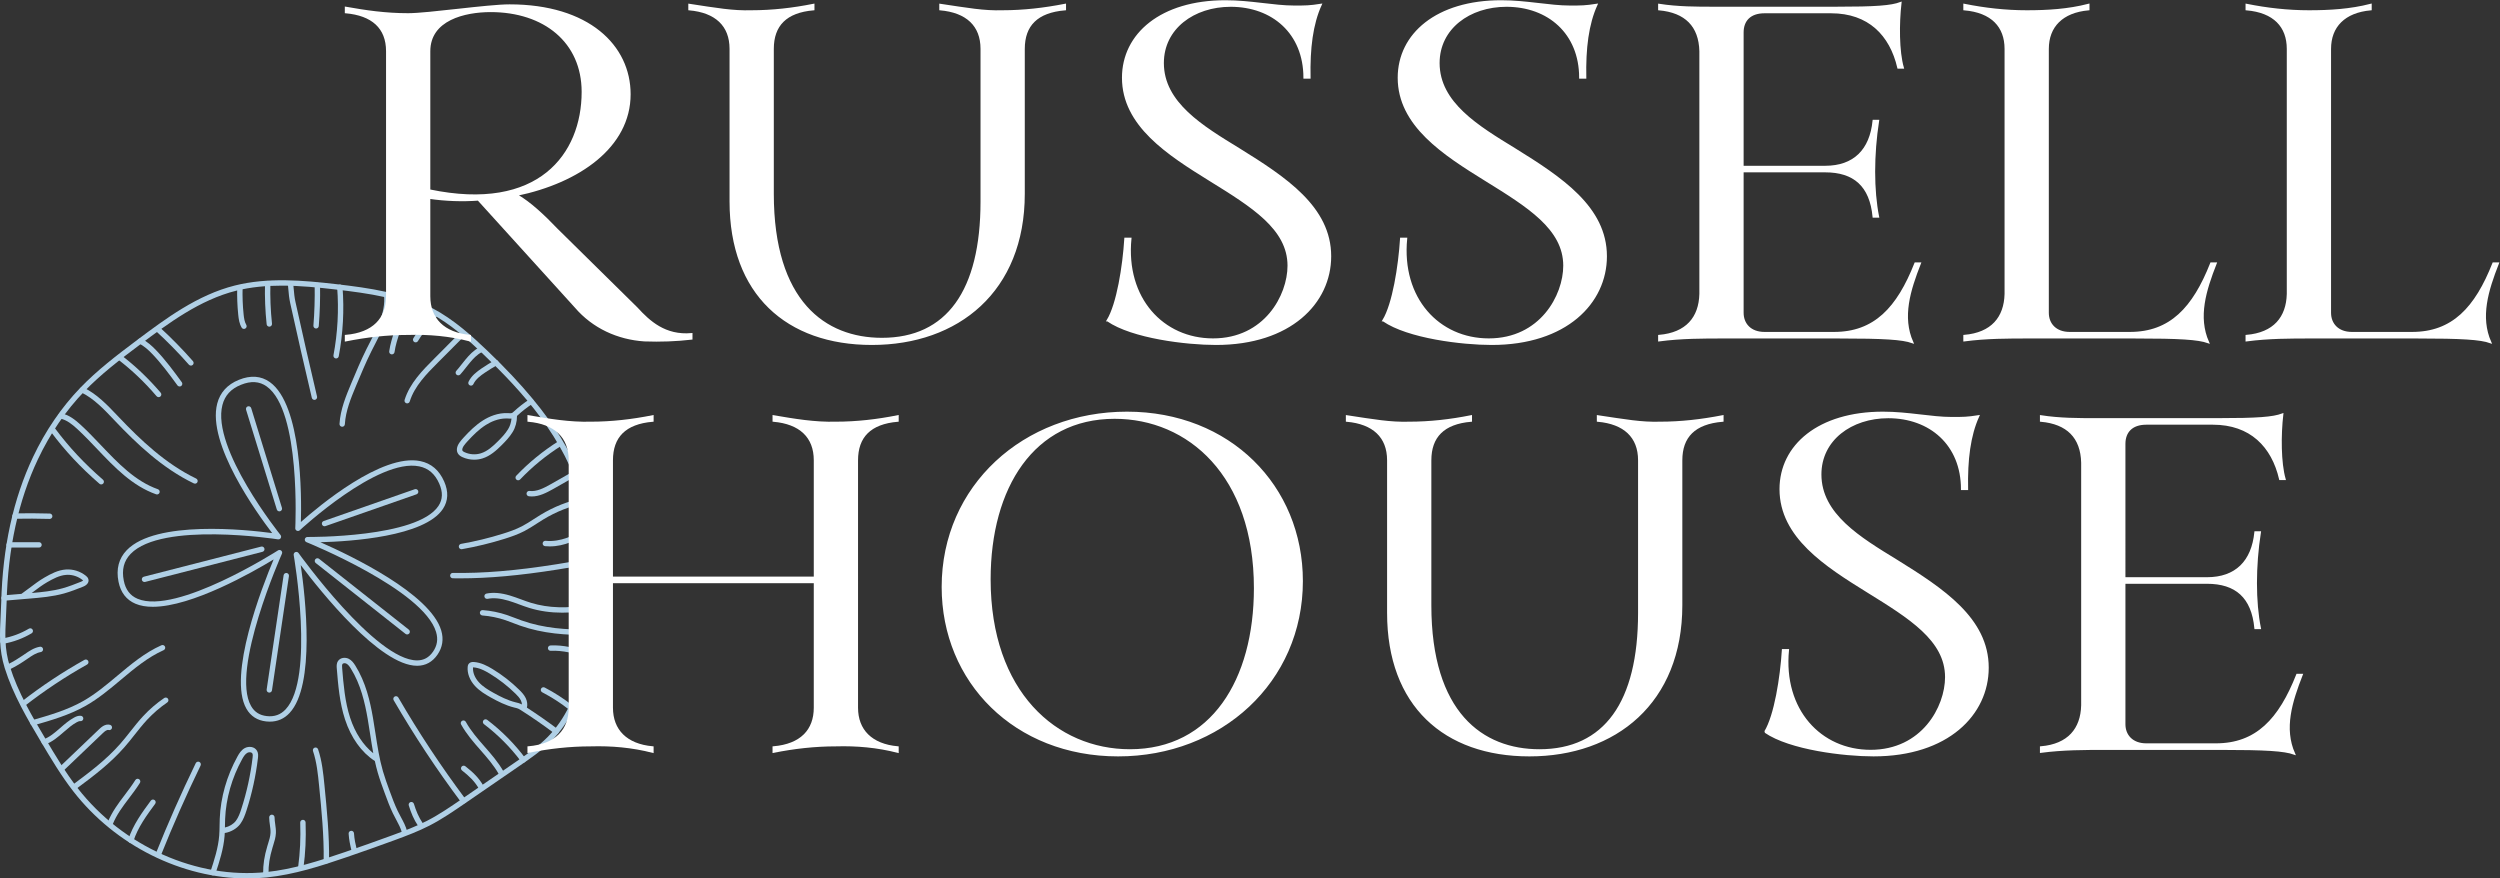 <?xml version="1.0" encoding="UTF-8" standalone="no"?>
<svg
   xmlns:dc="http://purl.org/dc/elements/1.1/"
   xmlns:cc="http://creativecommons.org/ns#"
   xmlns:rdf="http://www.w3.org/1999/02/22-rdf-syntax-ns#"
   xmlns:svg="http://www.w3.org/2000/svg"
   xmlns="http://www.w3.org/2000/svg"
   viewBox="0 0 450.947 158.453"
   height="158.453"
   width="450.947"
   xml:space="preserve"
   id="svg2"
   version="1.1"><rect x="0" y="0" width="450.947" height="158.453" fill="#333333" stroke="none"/><defs
     id="defs6" /><g
     transform="matrix(1.333,0,0,-1.333,0,158.453)"
     id="g10"><g
       transform="scale(0.1)"
       id="g12"><path
         id="path14"
         style="fill:#b0d0e6;fill-opacity:1;fill-rule:nonzero;stroke:none"
         d="m 378.18,444.5 c 0.847,0 1.695,-0.297 2.371,-0.879 1.222,-1.051 1.609,-2.777 0.953,-4.25 -0.703,-1.566 -69.715,-157.223 -41.738,-206.101 4.617,-8.063 11.566,-12.504 21.254,-13.582 10.296,-1.145 18.636,1.839 25.476,9.136 39.68,42.281 11.223,207.11 10.93,208.774 -0.297,1.672 0.609,3.328 2.176,3.984 1.57,0.66 3.386,0.145 4.371,-1.242 1.039,-1.453 104.347,-145.289 160.375,-145.289 0.078,0 0.148,0 0.222,0 8.922,0.062 15.907,3.914 21.36,11.777 5.703,8.227 7.062,16.949 4.148,26.66 -17.203,57.399 -173.808,120.922 -175.39,121.555 -1.625,0.652 -2.555,2.375 -2.211,4.094 0.339,1.715 1.964,3.008 3.613,2.926 1.484,-0.04 148.574,-1.29 177.219,42.023 5.785,8.746 6.132,18.605 1.062,30.144 -5.789,13.172 -14.648,20.817 -27.074,23.368 -56.043,11.539 -160.578,-85.469 -161.629,-86.446 -1.082,-1.019 -2.672,-1.273 -4.023,-0.644 -1.344,0.629 -2.176,2.008 -2.098,3.488 0.082,1.586 7.652,158.762 -38.684,191.766 -9.832,7.004 -21.242,7.722 -34.883,2.199 -13.488,-5.457 -21.664,-14.375 -25.003,-27.258 -15.243,-58.797 77.664,-174.82 78.605,-175.984 0.945,-1.176 1.07,-2.809 0.316,-4.114 -0.753,-1.304 -2.238,-2.011 -3.722,-1.769 -1.567,0.25 -157.102,24.375 -199.465,-19.715 -9.164,-9.535 -12.18,-21.375 -9.219,-36.183 2.446,-12.211 8.539,-20.227 18.641,-24.508 52.512,-22.278 188.711,64.613 190.078,65.492 0.602,0.387 1.285,0.578 1.969,0.578 z M 365.148,212.168 c -1.609,0 -3.253,0.098 -4.933,0.281 -11.992,1.332 -21,7.121 -26.77,17.203 -25.636,44.797 21.325,165.098 36.805,202 -28.414,-17.23 -110.527,-64.062 -163.539,-64.066 -8.719,0 -16.645,1.262 -23.422,4.137 -12.309,5.218 -20.027,15.242 -22.934,29.789 -3.417,17.082 0.321,31.429 11.106,42.656 39.312,40.91 162.109,27.809 196.84,23.156 -20.539,26.852 -88.418,121.004 -74.375,175.203 3.902,15.059 13.765,25.887 29.32,32.184 15.914,6.434 29.992,5.422 41.844,-3.02 43.484,-30.976 43.051,-154.945 42.058,-189.375 24.243,21.504 109.676,93.079 161.61,82.414 14.703,-3.019 25.562,-12.292 32.277,-27.57 6.063,-13.789 5.508,-26.269 -1.652,-37.094 -24.856,-37.57 -124.801,-44.046 -165.852,-45.101 41.473,-18.219 148.574,-69.508 163.524,-119.383 3.539,-11.809 1.808,-22.879 -5.141,-32.902 -6.805,-9.817 -15.988,-14.832 -27.293,-14.91 -0.086,0 -0.172,0 -0.258,0 -50.281,-0.004 -130.617,100.707 -157.422,136.281 6.219,-42.473 20.106,-162.656 -15.132,-200.211 -7.278,-7.758 -16.231,-11.672 -26.661,-11.672" /><path
         id="path16"
         style="fill:#b0d0e6;fill-opacity:1;fill-rule:nonzero;stroke:none"
         d="m 111.523,661.66 h 0.024 z m 270.059,140.52 c -20.996,0 -41.859,-1.828 -61.996,-6.879 C 270.277,782.93 227.773,751.102 190.27,723.02 161.715,701.641 136.281,682.078 114.145,659.137 v -0.004 C 88.992,633.066 67.84,602.113 51.277,567.129 25.02,511.688 10.773,446.535 8.934,373.492 8.762,366.746 8.43,360.289 8.105,354.043 6.91,330.848 5.875,310.813 13.352,286.828 24.301,251.691 43.969,218.555 61.32,189.316 74.738,166.711 88.617,143.332 104.961,122.309 166.285,43.449 266.492,-1.199 360.266,8.621 396.781,12.43 431.664,23.66 467.16,35.82 c 21.274,7.289 42.774,14.918 63.903,22.668 16.214,5.941 31.996,11.902 46.761,19.492 16.66,8.559 32.406,19.398 47.637,29.872 l 74.074,50.949 c 14.156,9.738 28.797,19.808 41.024,32.078 49.453,49.644 54.781,127.258 55.894,196.109 0.707,43.879 0.481,86.617 -9.953,127.102 -20.789,80.672 -81.359,146.351 -131.809,194.562 -20.488,19.578 -44.718,41.711 -73.062,56.614 -38.188,20.07 -82.106,26.453 -127.516,31.711 -23.738,2.75 -48.226,5.203 -72.531,5.203 z M 334.438,0 C 246.301,-0.012 156.285,44.441 99.211,117.84 c -16.625,21.379 -30.621,44.961 -44.152,67.762 -17.555,29.582 -37.453,63.109 -48.66,99.062 -7.863,25.223 -6.746,46.856 -5.563,69.754 0.32,6.199 0.648,12.605 0.816,19.262 1.867,74.062 16.352,140.199 43.043,196.566 16.902,35.695 38.508,67.309 64.207,93.942 v 0 c 22.512,23.335 48.192,43.089 77.004,64.664 38.051,28.488 81.18,60.781 131.91,73.511 44.625,11.2 92.215,7.055 137.137,1.848 46.117,-5.34 90.77,-11.844 130.063,-32.5 29.179,-15.34 53.863,-37.875 74.707,-57.797 97.371,-93.051 122.668,-154.695 133.828,-198.012 10.66,-41.363 10.898,-84.636 10.183,-129.031 -1.136,-70.273 -6.648,-149.566 -58.019,-201.133 -12.699,-12.75 -27.621,-23.008 -42.055,-32.937 L 629.59,101.852 C 614.172,91.25 598.227,80.281 581.152,71.5 566.016,63.73 550.008,57.68 533.57,51.648 512.391,43.891 490.844,36.238 469.523,28.941 433.613,16.629 398.297,5.262 361.023,1.371 352.211,0.449 343.324,0 334.438,0" /><path
         id="path18"
         style="fill:#b0d0e6;fill-opacity:1;fill-rule:nonzero;stroke:none"
         d="m 263.855,534.219 c -0.527,0 -1.062,0.113 -1.57,0.355 -42.5,20.391 -77.476,53.887 -106.086,83.961 l -2.457,2.59 c -13.207,13.922 -26.859,28.316 -43.883,36.609 -1.808,0.883 -2.558,3.063 -1.679,4.871 0.883,1.809 3.058,2.559 4.867,1.676 18.207,-8.871 32.324,-23.754 45.976,-38.144 l 2.454,-2.578 c 28.152,-29.602 62.519,-62.539 103.957,-82.418 1.812,-0.871 2.578,-3.043 1.711,-4.856 -0.629,-1.308 -1.93,-2.066 -3.29,-2.066" /><path
         id="path20"
         style="fill:#b0d0e6;fill-opacity:1;fill-rule:nonzero;stroke:none"
         d="m 212.453,519.605 c -0.398,0 -0.808,0.067 -1.207,0.204 -32.316,11.394 -56.398,36.707 -79.687,61.187 -8.692,9.133 -17.676,18.578 -26.911,27.094 -6.843,6.312 -14.371,12.394 -23.015,14.16 -1.973,0.402 -3.242,2.324 -2.84,4.293 0.398,1.973 2.316,3.238 4.293,2.84 10.395,-2.117 18.879,-8.914 26.5,-15.942 9.41,-8.675 18.48,-18.207 27.25,-27.429 22.695,-23.856 46.164,-48.524 76.828,-59.332 1.899,-0.668 2.895,-2.75 2.227,-4.645 -0.528,-1.496 -1.934,-2.43 -3.438,-2.43" /><path
         id="path22"
         style="fill:#b0d0e6;fill-opacity:1;fill-rule:nonzero;stroke:none"
         d="m 136.988,533.156 c -0.843,0 -1.695,0.297 -2.383,0.895 -25.718,22.304 -46.636,44.679 -65.828,70.41 -1.203,1.609 -0.871,3.891 0.742,5.094 1.613,1.203 3.891,0.871 5.094,-0.742 18.875,-25.297 39.45,-47.309 64.762,-69.266 1.52,-1.317 1.684,-3.617 0.367,-5.133 -0.722,-0.832 -1.734,-1.258 -2.754,-1.258" /><path
         id="path24"
         style="fill:#b0d0e6;fill-opacity:1;fill-rule:nonzero;stroke:none"
         d="m 67.258,486.5 c -0.035,0 -0.07,0 -0.105,0.004 -15.527,0.445 -31.262,0.523 -46.762,0.223 -0.027,0 -0.051,0 -0.074,0 -1.977,0 -3.602,1.582 -3.637,3.57 -0.039,2.012 1.559,3.672 3.566,3.711 15.617,0.305 31.469,0.226 47.117,-0.227 2.008,-0.058 3.59,-1.734 3.535,-3.742 -0.059,-1.976 -1.676,-3.539 -3.641,-3.539" /><path
         id="path26"
         style="fill:#b0d0e6;fill-opacity:1;fill-rule:nonzero;stroke:none"
         d="M 52.809,447.758 H 12.355 c -2.012,0 -3.641,1.629 -3.641,3.64 0,2.008 1.629,3.641 3.641,3.641 h 40.453 c 2.012,0 3.641,-1.633 3.641,-3.641 0,-2.011 -1.629,-3.64 -3.641,-3.64" /><path
         id="path28"
         style="fill:#b0d0e6;fill-opacity:1;fill-rule:nonzero;stroke:none"
         d="m 214.68,651.266 c -1.024,0 -2.043,0.433 -2.762,1.273 -16.465,19.184 -33.004,34.941 -52.051,49.59 -1.594,1.226 -1.89,3.512 -0.664,5.101 1.227,1.602 3.512,1.891 5.106,0.672 19.453,-14.964 36.336,-31.05 53.132,-50.625 1.313,-1.523 1.137,-3.824 -0.39,-5.132 -0.688,-0.586 -1.531,-0.879 -2.371,-0.879" /><path
         id="path30"
         style="fill:#b0d0e6;fill-opacity:1;fill-rule:nonzero;stroke:none"
         d="m 243.078,665.695 c -1.121,0 -2.226,0.516 -2.937,1.489 -10.688,14.605 -21.739,29.707 -34.414,42.839 -4.793,4.961 -10.614,10.469 -17.457,13.692 -1.817,0.855 -2.598,3.027 -1.743,4.844 0.856,1.82 3.024,2.597 4.844,1.746 7.91,-3.727 14.344,-9.785 19.594,-15.223 13.023,-13.492 24.223,-28.797 35.051,-43.598 1.187,-1.625 0.836,-3.902 -0.789,-5.089 -0.649,-0.473 -1.403,-0.7 -2.149,-0.7" /><path
         id="path32"
         style="fill:#b0d0e6;fill-opacity:1;fill-rule:nonzero;stroke:none"
         d="m 258.375,693.949 c -1.012,0 -2.016,0.418 -2.734,1.239 -13.996,15.921 -29.024,31.242 -44.661,45.531 -1.484,1.355 -1.585,3.66 -0.23,5.144 1.355,1.485 3.66,1.586 5.141,0.231 15.836,-14.469 31.047,-29.981 45.218,-46.102 1.325,-1.508 1.176,-3.808 -0.332,-5.137 -0.691,-0.609 -1.55,-0.906 -2.402,-0.906" /><path
         id="path34"
         style="fill:#b0d0e6;fill-opacity:1;fill-rule:nonzero;stroke:none"
         d="m 330.121,743.621 c -1.25,0 -2.465,0.641 -3.141,1.793 -3.148,5.348 -3.992,11.422 -4.589,17.18 -1.262,12.234 -1.735,24.66 -1.395,36.937 0.055,2.016 1.719,3.723 3.738,3.539 2.012,-0.05 3.598,-1.726 3.539,-3.734 -0.328,-11.969 0.129,-24.074 1.364,-35.992 0.511,-4.961 1.215,-10.149 3.617,-14.235 1.019,-1.734 0.441,-3.968 -1.293,-4.988 -0.578,-0.34 -1.215,-0.5 -1.84,-0.5" /><path
         id="path36"
         style="fill:#b0d0e6;fill-opacity:1;fill-rule:nonzero;stroke:none"
         d="m 364.434,746.66 c -1.84,0 -3.418,1.391 -3.618,3.258 -1.929,18.242 -2.675,36.785 -2.214,55.125 0.05,2.008 1.753,3.562 3.73,3.551 2.008,-0.051 3.598,-1.723 3.547,-3.735 -0.453,-18.019 0.281,-36.25 2.18,-54.171 0.211,-2 -1.239,-3.793 -3.239,-4.004 -0.129,-0.016 -0.257,-0.024 -0.386,-0.024" /><path
         id="path38"
         style="fill:#b0d0e6;fill-opacity:1;fill-rule:nonzero;stroke:none"
         d="m 425.477,647.586 c -1.649,0 -3.141,1.129 -3.539,2.805 -10,42.332 -19.813,85.347 -29.168,127.855 -1.579,7.18 -2.067,12.844 -2.629,19.402 -0.153,1.77 -0.313,3.61 -0.5,5.575 -0.192,2 1.277,3.781 3.281,3.972 1.992,0.211 3.777,-1.277 3.969,-3.277 0.191,-1.992 0.351,-3.855 0.504,-5.645 0.543,-6.304 1.007,-11.75 2.488,-18.464 9.347,-42.469 19.152,-85.45 29.14,-127.746 0.465,-1.954 -0.75,-3.918 -2.707,-4.379 -0.281,-0.067 -0.562,-0.098 -0.839,-0.098" /><path
         id="path40"
         style="fill:#b0d0e6;fill-opacity:1;fill-rule:nonzero;stroke:none"
         d="m 427.738,744.148 c -0.097,0 -0.195,0.004 -0.293,0.008 -2.004,0.164 -3.5,1.918 -3.34,3.922 1.446,17.985 2.016,36.254 1.696,54.301 -0.035,2.012 1.566,3.672 3.578,3.707 1.965,0.078 3.668,-1.566 3.703,-3.578 0.32,-18.285 -0.254,-36.793 -1.719,-55.012 -0.152,-1.906 -1.746,-3.348 -3.625,-3.348" /><path
         id="path42"
         style="fill:#b0d0e6;fill-opacity:1;fill-rule:nonzero;stroke:none"
         d="m 454.824,703.633 c -0.222,0 -0.445,0.019 -0.676,0.058 -1.976,0.375 -3.277,2.278 -2.906,4.254 5.692,30.235 7.371,61.118 5,91.793 -0.156,2 1.344,3.754 3.348,3.907 2.023,0.218 3.758,-1.34 3.91,-3.348 2.426,-31.313 0.707,-62.836 -5.102,-93.695 -0.328,-1.75 -1.855,-2.969 -3.574,-2.969" /><path
         id="path44"
         style="fill:#b0d0e6;fill-opacity:1;fill-rule:nonzero;stroke:none"
         d="m 463.039,611.207 c -0.07,0 -0.144,0.004 -0.219,0.008 -2.007,0.117 -3.539,1.84 -3.418,3.848 1.145,19.539 8.996,38.339 15.922,54.921 6.446,15.438 13.11,31.395 20.742,46.68 1.622,3.246 3.289,6.469 4.954,9.691 4.3,8.309 8.75,16.907 12.207,25.665 5.433,13.773 7.55,25.875 6.476,36.992 -0.191,2.004 1.274,3.781 3.274,3.976 2.023,0.192 3.781,-1.273 3.976,-3.273 1.188,-12.293 -1.086,-25.496 -6.957,-40.371 -3.59,-9.102 -8.125,-17.864 -12.508,-26.332 -1.652,-3.196 -3.304,-6.387 -4.91,-9.602 -7.519,-15.062 -14.137,-30.906 -20.535,-46.23 -7.031,-16.836 -14.301,-34.239 -15.371,-52.543 -0.113,-1.938 -1.719,-3.43 -3.633,-3.43" /><path
         id="path46"
         style="fill:#b0d0e6;fill-opacity:1;fill-rule:nonzero;stroke:none"
         d="m 530.27,709.156 c -0.172,0 -0.348,0.012 -0.524,0.035 -1.988,0.286 -3.371,2.129 -3.086,4.122 1.406,9.832 4.383,19.074 7.254,28.007 4.363,13.555 8.481,26.36 7.117,40.332 -0.195,2 1.27,3.782 3.27,3.981 2.004,0.199 3.781,-1.27 3.976,-3.274 1.512,-15.472 -3.035,-29.601 -7.429,-43.269 -2.782,-8.649 -5.66,-17.59 -6.981,-26.813 -0.262,-1.812 -1.816,-3.121 -3.597,-3.121" /><path
         id="path48"
         style="fill:#b0d0e6;fill-opacity:1;fill-rule:nonzero;stroke:none"
         d="m 562.434,725.41 c -0.637,0 -1.286,0.168 -1.871,0.52 -1.727,1.035 -2.282,3.273 -1.243,4.996 5.039,8.375 10.993,16.234 17.696,23.355 3.672,3.903 5.554,6.008 8.23,11.18 0.926,1.785 3.121,2.484 4.91,1.559 1.785,-0.922 2.485,-3.122 1.559,-4.907 -3.113,-6.011 -5.481,-8.66 -9.399,-12.824 -6.343,-6.742 -11.984,-14.184 -16.757,-22.117 -0.684,-1.137 -1.891,-1.762 -3.125,-1.762" /><path
         id="path50"
         style="fill:#b0d0e6;fill-opacity:1;fill-rule:nonzero;stroke:none"
         d="m 550.98,642.84 c -0.355,0 -0.718,0.051 -1.078,0.164 -1.922,0.594 -2.996,2.633 -2.398,4.555 7.039,22.668 24.328,40.031 39.582,55.347 l 36.316,36.469 c 1.418,1.422 3.727,1.43 5.153,0.008 1.422,-1.418 1.425,-3.727 0.008,-5.149 l -36.317,-36.468 c -14.66,-14.719 -31.281,-31.407 -37.789,-52.364 -0.484,-1.562 -1.922,-2.562 -3.477,-2.562" /><path
         id="path52"
         style="fill:#b0d0e6;fill-opacity:1;fill-rule:nonzero;stroke:none"
         d="m 620.148,680.773 c -0.859,0 -1.722,0.301 -2.418,0.915 -1.503,1.335 -1.64,3.636 -0.304,5.14 2.801,3.156 4.785,5.715 6.89,8.418 1.676,2.152 3.411,4.383 5.645,7.031 5.254,6.231 10.637,12.172 18.676,16.399 1.781,0.929 3.98,0.246 4.914,-1.531 0.937,-1.782 0.254,-3.981 -1.528,-4.918 -6.882,-3.618 -11.543,-8.77 -16.496,-14.641 -2.14,-2.543 -3.832,-4.711 -5.461,-6.813 -2.179,-2.8 -4.238,-5.445 -7.195,-8.777 -0.719,-0.808 -1.719,-1.223 -2.723,-1.223" /><path
         id="path54"
         style="fill:#b0d0e6;fill-opacity:1;fill-rule:nonzero;stroke:none"
         d="m 637.301,666.852 c -0.52,0 -1.047,0.113 -1.547,0.347 -1.82,0.852 -2.606,3.024 -1.75,4.844 3.75,7.98 10.906,13.562 18.078,18.402 5.559,3.754 11.344,7.332 17.195,10.641 1.746,0.988 3.969,0.371 4.961,-1.379 0.989,-1.754 0.371,-3.973 -1.379,-4.961 -5.683,-3.215 -11.3,-6.691 -16.703,-10.336 -5.879,-3.965 -12.414,-8.758 -15.558,-15.465 -0.621,-1.32 -1.93,-2.093 -3.297,-2.093" /><path
         id="path56"
         style="fill:#b0d0e6;fill-opacity:1;fill-rule:nonzero;stroke:none"
         d="m 685,622.449 c -11.152,0 -21.008,-4.676 -27.48,-8.754 -9.461,-5.957 -17.375,-13.961 -24.52,-21.73 -1.984,-2.16 -3.898,-4.289 -5.469,-6.586 -1.394,-2.039 -2.664,-4.996 -1.644,-6.621 0.547,-0.871 1.902,-1.57 2.875,-2.02 6.773,-3.14 14.754,-3.675 21.886,-1.468 9.086,2.808 16.704,9.878 23.129,16.289 4.645,4.625 9.918,10.086 13.774,16.363 2.531,4.125 4.109,9.098 4.601,14.363 -1.41,-0.133 -2.781,-0.043 -4.05,0.047 l -0.762,0.051 c -0.785,0.043 -1.567,0.066 -2.34,0.066 z m -43.32,-55.797 c -5.496,0 -11,1.168 -15.981,3.477 -1.965,0.91 -4.418,2.273 -5.976,4.754 -2.496,3.969 -1.836,9.293 1.8,14.609 1.84,2.692 3.946,5.039 6.118,7.403 7.488,8.136 15.816,16.554 26,22.964 7.824,4.93 20.093,10.629 34.129,9.789 l 0.824,-0.05 c 1.562,-0.106 3.039,-0.207 4.039,0.191 0.34,0.133 0.687,0.348 1.047,0.617 0.031,0.028 0.062,0.051 0.097,0.074 0.489,0.379 1,0.848 1.524,1.333 6.648,6.144 13.75,11.679 21.219,16.55 1.683,1.102 3.941,0.625 5.039,-1.058 1.097,-1.684 0.625,-3.942 -1.063,-5.039 -7.125,-4.649 -13.902,-9.93 -20.144,-15.7 -0.247,-0.226 -0.497,-0.461 -0.75,-0.687 0,-7.914 -2.047,-15.582 -5.848,-21.766 -4.27,-6.957 -9.895,-12.789 -14.832,-17.715 -7.043,-7.015 -15.449,-14.785 -26.121,-18.085 -3.59,-1.114 -7.356,-1.661 -11.121,-1.661" /><path
         id="path58"
         style="fill:#b0d0e6;fill-opacity:1;fill-rule:nonzero;stroke:none"
         d="m 701.191,538.762 c -0.906,0 -1.808,0.336 -2.515,1.004 -1.453,1.386 -1.508,3.695 -0.121,5.148 17.097,17.934 36.406,33.703 57.394,46.863 1.707,1.071 3.949,0.551 5.02,-1.148 1.066,-1.703 0.551,-3.953 -1.153,-5.02 -20.472,-12.839 -39.312,-28.222 -55.992,-45.718 -0.715,-0.75 -1.676,-1.129 -2.633,-1.129" /><path
         id="path60"
         style="fill:#b0d0e6;fill-opacity:1;fill-rule:nonzero;stroke:none"
         d="m 719.617,516.895 c -1.304,0 -2.613,0.082 -3.941,0.25 -1.996,0.253 -3.406,2.074 -3.153,4.07 0.254,1.996 2.075,3.394 4.071,3.152 9.386,-1.211 18.847,3.586 28.527,9.028 10.531,5.918 21.121,11.933 31.469,17.886 1.746,0.996 3.969,0.403 4.973,-1.343 1,-1.747 0.402,-3.969 -1.344,-4.973 -10.367,-5.961 -20.977,-11.988 -31.528,-17.918 -9.55,-5.367 -18.992,-10.152 -29.074,-10.152" /><path
         id="path62"
         style="fill:#b0d0e6;fill-opacity:1;fill-rule:nonzero;stroke:none"
         d="m 624.48,445.5 c -1.738,0 -3.273,1.246 -3.582,3.016 -0.347,1.98 0.981,3.867 2.957,4.211 19.079,3.336 38.118,7.957 56.606,13.746 7.977,2.496 17.281,5.644 25.785,10.054 5.492,2.848 10.852,6.321 16.031,9.676 2.985,1.93 5.965,3.86 9,5.703 18.496,11.219 37.325,18.625 57.563,22.649 1.976,0.383 3.89,-0.891 4.277,-2.864 0.395,-1.972 -0.887,-3.886 -2.859,-4.281 -19.391,-3.851 -37.449,-10.961 -55.203,-21.73 -2.973,-1.805 -5.895,-3.696 -8.817,-5.59 -5.328,-3.449 -10.836,-7.02 -16.64,-10.031 -9.004,-4.664 -18.68,-7.946 -26.961,-10.536 -18.789,-5.882 -38.141,-10.582 -57.528,-13.968 -0.211,-0.039 -0.421,-0.055 -0.629,-0.055" /><path
         id="path64"
         style="fill:#b0d0e6;fill-opacity:1;fill-rule:nonzero;stroke:none"
         d="m 743.988,449.313 c -2.117,0 -4.258,0.101 -6.429,0.316 -2,0.199 -3.461,1.98 -3.262,3.98 0.195,2.004 1.992,3.45 3.98,3.266 20.395,-2.012 38.778,7.344 55.844,17.098 1.746,1.004 3.973,0.394 4.969,-1.352 1,-1.746 0.39,-3.969 -1.356,-4.969 -16.343,-9.343 -33.882,-18.339 -53.746,-18.339" /><path
         id="path66"
         style="fill:#b0d0e6;fill-opacity:1;fill-rule:nonzero;stroke:none"
         d="m 622.543,406.086 c -3.313,0 -6.598,0.027 -9.863,0.082 -2.008,0.035 -3.614,1.691 -3.578,3.699 0.035,2.016 1.746,3.699 3.703,3.582 40.828,-0.726 85.476,3.024 140.504,11.735 15.339,2.425 30.886,5.136 46.214,8.05 1.981,0.375 3.883,-0.918 4.258,-2.894 0.375,-1.977 -0.922,-3.879 -2.898,-4.258 -15.403,-2.93 -31.024,-5.652 -46.438,-8.094 -51.066,-8.082 -93.312,-11.902 -131.902,-11.902" /><path
         id="path68"
         style="fill:#b0d0e6;fill-opacity:1;fill-rule:nonzero;stroke:none"
         d="m 760.898,359.629 c -15.761,-0.004 -30.605,2.113 -44.398,6.336 -4.777,1.461 -9.496,3.203 -14.062,4.89 -4.747,1.754 -9.657,3.567 -14.528,5.016 -10.976,3.274 -20.172,4.09 -28.117,2.492 -1.977,-0.386 -3.895,0.879 -4.289,2.852 -0.399,1.969 0.879,3.887 2.851,4.285 9.141,1.84 19.489,0.977 31.633,-2.648 5.098,-1.52 10.117,-3.375 14.973,-5.164 4.469,-1.653 9.09,-3.36 13.672,-4.758 23.406,-7.172 50.125,-7.942 79.418,-2.285 1.961,0.386 3.883,-0.911 4.262,-2.887 0.382,-1.973 -0.911,-3.883 -2.883,-4.262 -13.36,-2.578 -26.227,-3.867 -38.532,-3.867" /><path
         id="path70"
         style="fill:#b0d0e6;fill-opacity:1;fill-rule:nonzero;stroke:none"
         d="m 795.098,329.371 c -28.739,0 -59.727,1.582 -91.688,12.852 -3.019,1.066 -6.012,2.222 -9,3.379 -3.465,1.339 -7.047,2.726 -10.59,3.921 -10.054,3.391 -20.523,5.52 -31.117,6.329 -2.008,0.152 -3.508,1.902 -3.355,3.906 0.152,2.008 1.898,3.519 3.906,3.355 11.199,-0.855 22.266,-3.105 32.894,-6.691 3.696,-1.246 7.352,-2.66 10.887,-4.027 2.926,-1.133 5.844,-2.262 8.797,-3.301 30.93,-10.91 61.176,-12.442 89.27,-12.442 0.117,0 0.23,0 0.351,0 v 0 c 2.012,0 3.641,-1.629 3.641,-3.636 0.004,-2.016 -1.629,-3.645 -3.641,-3.645 -0.117,0 -0.238,0 -0.355,0" /><path
         id="path72"
         style="fill:#b0d0e6;fill-opacity:1;fill-rule:nonzero;stroke:none"
         d="m 794.309,299.906 c -0.321,0 -0.649,0.043 -0.973,0.133 -15.645,4.332 -31.82,8.801 -48.094,7.984 -1.984,-0.093 -3.715,1.45 -3.816,3.454 -0.106,2.007 1.441,3.718 3.449,3.82 17.445,0.894 34.199,-3.754 50.402,-8.242 1.942,-0.535 3.075,-2.539 2.539,-4.481 -0.445,-1.609 -1.91,-2.668 -3.507,-2.668" /><path
         id="path74"
         style="fill:#b0d0e6;fill-opacity:1;fill-rule:nonzero;stroke:none"
         d="m 772.684,227.324 c -0.793,0 -1.594,0.258 -2.262,0.793 -11.406,9.063 -23.75,17.063 -36.692,23.766 -1.785,0.926 -2.484,3.121 -1.558,4.91 0.926,1.781 3.121,2.48 4.906,1.555 13.36,-6.922 26.102,-15.172 37.875,-24.532 1.574,-1.25 1.836,-3.543 0.582,-5.117 -0.719,-0.902 -1.781,-1.375 -2.851,-1.375" /><path
         id="path76"
         style="fill:#b0d0e6;fill-opacity:1;fill-rule:nonzero;stroke:none"
         d="m 640.188,286.223 v 0 z m -0.079,-0.582 c -0.597,-6.68 2.301,-14.055 7.957,-20.239 5.504,-6.019 12.707,-10.293 19.61,-14.148 9.187,-5.133 19.172,-10.25 29.929,-12.91 l 1.02,-0.246 c 1.898,-0.453 3.863,-0.926 5.824,-1.797 0.625,-0.278 1.223,-0.582 1.789,-0.899 -0.035,1.739 -0.492,3.606 -1.359,5.418 -1.68,3.512 -4.547,6.489 -7.34,9.231 -10.484,10.316 -22.187,19.422 -34.777,27.062 -6.438,3.903 -14.086,7.965 -22.035,8.512 -0.254,0.016 -0.465,0.031 -0.618,0.016 z m 112.496,-90.254 c -0.761,0 -1.531,0.238 -2.187,0.73 -14.699,11.078 -30.047,21.723 -45.613,31.637 -1.082,0.687 -2.2,1.402 -3.309,1.891 -1.351,0.601 -2.918,0.976 -4.57,1.375 l -1.071,0.257 c -11.589,2.864 -22.101,8.239 -31.73,13.621 -7.098,3.965 -15.191,8.77 -21.43,15.586 -7.047,7.704 -10.632,17.129 -9.836,25.856 0.114,1.215 0.356,2.633 1.321,3.941 1.441,1.953 3.8,2.848 7.05,2.606 9.5,-0.649 18.125,-5.192 25.305,-9.551 13.074,-7.93 25.227,-17.383 36.113,-28.094 3.11,-3.054 6.61,-6.703 8.797,-11.277 2.032,-4.246 2.571,-8.844 1.582,-12.836 14.246,-9.219 28.282,-19.027 41.774,-29.191 1.605,-1.211 1.926,-3.497 0.719,-5.102 -0.719,-0.949 -1.809,-1.449 -2.915,-1.449" /><path
         id="path78"
         style="fill:#b0d0e6;fill-opacity:1;fill-rule:nonzero;stroke:none"
         d="m 708.051,156.77 c -1.106,0 -2.199,0.511 -2.914,1.46 -14.344,19.122 -31.266,36.141 -50.285,50.598 -1.602,1.219 -1.914,3.5 -0.7,5.106 1.219,1.597 3.504,1.91 5.106,0.695 19.558,-14.867 36.953,-32.379 51.703,-52.027 1.207,-1.614 0.883,-3.891 -0.727,-5.102 -0.656,-0.488 -1.421,-0.73 -2.183,-0.73" /><path
         id="path80"
         style="fill:#b0d0e6;fill-opacity:1;fill-rule:nonzero;stroke:none"
         d="m 678.18,139.262 c -1.27,0 -2.5,0.66 -3.168,1.84 -6.934,12.179 -16.055,22.57 -24.879,32.617 -9.274,10.562 -18.86,21.476 -26.203,34.687 -0.977,1.754 -0.344,3.973 1.414,4.949 1.761,0.977 3.976,0.344 4.953,-1.414 6.965,-12.523 16.289,-23.144 25.308,-33.41 9.063,-10.32 18.438,-21 25.735,-33.832 0.996,-1.75 0.383,-3.969 -1.363,-4.961 -0.571,-0.328 -1.188,-0.476 -1.797,-0.476" /><path
         id="path82"
         style="fill:#b0d0e6;fill-opacity:1;fill-rule:nonzero;stroke:none"
         d="m 651.285,119.449 c -1.265,0 -2.492,0.66 -3.164,1.832 -5.91,10.328 -13.156,17.149 -22.93,24.821 -1.586,1.238 -1.859,3.527 -0.621,5.109 1.243,1.578 3.532,1.859 5.114,0.617 10.464,-8.207 18.261,-15.578 24.757,-26.93 0.997,-1.75 0.391,-3.968 -1.351,-4.968 -0.57,-0.328 -1.192,-0.481 -1.805,-0.481" /><path
         id="path84"
         style="fill:#b0d0e6;fill-opacity:1;fill-rule:nonzero;stroke:none"
         d="m 627.113,101.391 c -1.105,0 -2.199,0.507 -2.914,1.461 -33.043,44.109 -63.828,90.636 -91.492,138.304 -1.012,1.739 -0.418,3.969 1.32,4.977 1.739,1.012 3.969,0.418 4.977,-1.32 27.523,-47.422 58.148,-93.711 91.023,-137.594 1.207,-1.61 0.879,-3.887 -0.73,-5.098 -0.656,-0.492 -1.422,-0.73 -2.184,-0.73" /><path
         id="path86"
         style="fill:#b0d0e6;fill-opacity:1;fill-rule:nonzero;stroke:none"
         d="m 569.258,68.68 c -1.188,0 -2.348,0.57 -3.047,1.641 -6.625,10.059 -9.809,18.051 -13.066,28.449 -0.598,1.921 0.468,3.961 2.386,4.571 1.918,0.601 3.961,-0.469 4.567,-2.391 3.062,-9.789 6.039,-17.277 12.195,-26.629 1.105,-1.68 0.641,-3.941 -1.039,-5.039 -0.617,-0.41 -1.309,-0.602 -1.996,-0.602" /><path
         id="path88"
         style="fill:#b0d0e6;fill-opacity:1;fill-rule:nonzero;stroke:none"
         d="m 466.215,291.277 c -1.184,0 -2.258,-0.39 -2.754,-1.129 -0.754,-1.105 -0.656,-3.117 -0.481,-5.257 1.836,-22.481 3.739,-45.727 10.797,-67.379 6.645,-20.375 17.621,-37.153 31.332,-48.114 -1.636,8.782 -2.984,17.582 -4.312,26.239 -1.024,6.683 -2.082,13.597 -3.25,20.347 -3.762,21.696 -9.422,46.77 -22.906,68.2 -1.946,3.089 -3.707,5.382 -5.977,6.519 -0.769,0.387 -1.633,0.574 -2.449,0.574 z M 547.574,58.789 c -1.601,0 -3.066,1.062 -3.511,2.68 -1.848,6.75 -4.797,12.211 -7.915,17.992 -1.472,2.731 -3,5.551 -4.492,8.641 -4.375,9.09 -7.867,18.636 -11.246,27.867 -3.219,8.801 -6.547,17.902 -9.211,27.101 -1.511,5.231 -2.82,10.532 -3.98,15.86 -17.942,11.492 -32.25,31.445 -40.364,56.324 -7.324,22.465 -9.261,46.144 -11.136,69.043 -0.215,2.633 -0.539,6.617 1.715,9.941 3.25,4.789 9.921,5.274 14.5,2.973 3.996,-2.004 6.625,-5.582 8.871,-9.148 14.156,-22.504 20.035,-48.438 23.914,-70.836 1.183,-6.821 2.246,-13.77 3.277,-20.489 2.625,-17.129 5.34,-34.847 10.199,-51.648 2.594,-8.961 5.875,-17.93 9.051,-26.61 3.32,-9.07 6.754,-18.449 10.973,-27.21 1.418,-2.949 2.902,-5.691 4.336,-8.348 3.324,-6.16 6.461,-11.973 8.531,-19.531 0.531,-1.941 -0.609,-3.941 -2.547,-4.469 -0.324,-0.094 -0.648,-0.133 -0.965,-0.133" /><path
         id="path90"
         style="fill:#b0d0e6;fill-opacity:1;fill-rule:nonzero;stroke:none"
         d="m 441.625,20.289 c -0.02,0 -0.039,0 -0.059,0 -2.007,0.031 -3.613,1.691 -3.586,3.699 0.512,33.852 -2.894,68.191 -6.187,101.403 -1.559,15.718 -3.172,31.968 -8.254,47.019 -0.644,1.899 0.379,3.969 2.281,4.61 1.91,0.64 3.973,-0.379 4.618,-2.282 5.351,-15.84 7.003,-32.508 8.601,-48.629 3.316,-33.41 6.742,-67.961 6.223,-102.23 -0.028,-1.988 -1.653,-3.59 -3.637,-3.59" /><path
         id="path92"
         style="fill:#b0d0e6;fill-opacity:1;fill-rule:nonzero;stroke:none"
         d="m 479.344,34.211 c -1.645,0 -3.137,1.117 -3.539,2.789 -2.11,8.781 -3.438,14.75 -4.055,23.59 -0.141,2 1.371,3.738 3.379,3.879 1.988,0.203 3.746,-1.367 3.887,-3.379 0.574,-8.27 1.847,-13.969 3.871,-22.391 0.468,-1.949 -0.735,-3.918 -2.688,-4.391 -0.289,-0.07 -0.574,-0.098 -0.855,-0.098" /><path
         id="path94"
         style="fill:#b0d0e6;fill-opacity:1;fill-rule:nonzero;stroke:none"
         d="m 407.07,11.469 c -0.16,0 -0.32,0.012 -0.48,0.031 -1.996,0.262 -3.399,2.09 -3.133,4.09 2.641,19.98 3.504,38.48 2.797,59.98 -0.066,2.008 1.508,3.699 3.519,3.758 1.989,0.141 3.692,-1.508 3.758,-3.519 0.723,-21.918 -0.16,-40.789 -2.855,-61.18 -0.242,-1.828 -1.809,-3.16 -3.606,-3.16" /><path
         id="path96"
         style="fill:#b0d0e6;fill-opacity:1;fill-rule:nonzero;stroke:none"
         d="m 359.695,2.852 c -2,0 -3.629,1.617 -3.64,3.617 -0.063,12.66 1.59,23.473 5.703,37.313 0.344,1.16 0.707,2.32 1.066,3.48 1.543,4.949 3.004,9.637 3.231,14.418 0.164,3.481 -0.328,7 -0.852,10.73 -0.465,3.309 -0.941,6.73 -0.953,10.25 -0.008,2.012 1.617,3.641 3.629,3.648 0.004,0 0.008,0 0.012,0 2.004,0 3.632,-1.617 3.64,-3.629 0.012,-3.019 0.434,-6.051 0.883,-9.258 0.547,-3.902 1.109,-7.922 0.914,-12.082 -0.269,-5.719 -1.937,-11.07 -3.551,-16.25 -0.351,-1.129 -0.703,-2.25 -1.039,-3.391 C 364.789,28.422 363.277,18.559 363.34,6.512 363.348,4.5 361.727,2.859 359.715,2.852 c -0.004,0 -0.012,0 -0.02,0" /><path
         id="path98"
         style="fill:#b0d0e6;fill-opacity:1;fill-rule:nonzero;stroke:none"
         d="m 337.875,170.762 c -1.109,0 -2.266,-0.274 -3.184,-0.782 -3.05,-1.679 -5.136,-5.14 -7.011,-8.539 -13.953,-25.312 -21.926,-53.293 -23.059,-80.91 -0.117,-2.91 -0.16,-5.832 -0.207,-8.75 -0.016,-0.942 -0.031,-1.891 -0.047,-2.84 5.848,1.238 11.606,4.668 14.871,9.09 3.489,4.707 5.559,10.598 7.379,16.23 7.281,22.488 12.387,45.797 15.168,69.277 0.262,2.191 0.434,4.27 -0.301,5.582 -0.632,1.117 -2.078,1.641 -3.609,1.641 z M 288.16,4.172 c -0.375,0 -0.754,0.059 -1.133,0.18 -1.91,0.629 -2.953,2.68 -2.328,4.59 5.192,15.859 10.559,32.25 11.914,48.988 0.371,4.609 0.45,9.371 0.52,13.969 0.047,2.981 0.094,5.961 0.215,8.934 1.175,28.738 9.461,57.828 23.957,84.129 2.285,4.141 5.121,8.789 9.879,11.398 5.379,2.961 13.351,2.192 16.648,-3.679 1.805,-3.211 1.574,-6.7 1.184,-10 -2.836,-23.95 -8.043,-47.719 -15.469,-70.66 -2.008,-6.211 -4.317,-12.73 -8.453,-18.32 -4.66,-6.301 -12.778,-10.949 -20.957,-12.211 -0.067,-1.379 -0.157,-2.758 -0.266,-4.149 -1.426,-17.602 -6.93,-34.41 -12.25,-50.66 -0.504,-1.539 -1.93,-2.508 -3.461,-2.508" /><path
         id="path100"
         style="fill:#b0d0e6;fill-opacity:1;fill-rule:nonzero;stroke:none"
         d="m 214.055,28.301 c -0.45,0 -0.91,0.078 -1.352,0.258 -1.867,0.75 -2.773,2.871 -2.027,4.731 16.57,41.402 34.301,81.531 54.203,122.699 0.875,1.801 3.055,2.563 4.863,1.692 1.813,-0.879 2.567,-3.051 1.696,-4.871 -19.833,-41 -37.493,-80.981 -54,-122.219 -0.571,-1.418 -1.938,-2.289 -3.383,-2.289" /><path
         id="path102"
         style="fill:#b0d0e6;fill-opacity:1;fill-rule:nonzero;stroke:none"
         d="m 177.09,47.961 c -0.367,0 -0.742,0.059 -1.113,0.18 -1.914,0.609 -2.969,2.66 -2.356,4.57 6.344,19.77 18.613,36.461 30.481,52.598 1.187,1.621 3.468,1.961 5.089,0.769 1.618,-1.187 1.965,-3.469 0.774,-5.09 -11.52,-15.668 -23.43,-31.867 -29.41,-50.5 -0.496,-1.539 -1.926,-2.527 -3.465,-2.527" /><path
         id="path104"
         style="fill:#b0d0e6;fill-opacity:1;fill-rule:nonzero;stroke:none"
         d="m 149.051,70.789 c -0.453,0 -0.914,0.082 -1.363,0.262 -1.864,0.758 -2.766,2.879 -2.012,4.738 5.73,14.211 14.554,25.859 23.086,37.133 4.883,6.449 9.929,13.109 14.41,20.25 1.066,1.707 3.312,2.219 5.019,1.148 1.704,-1.07 2.215,-3.32 1.149,-5.019 -4.649,-7.41 -9.797,-14.199 -14.774,-20.77 -8.621,-11.39 -16.765,-22.152 -22.136,-35.461 -0.575,-1.422 -1.938,-2.281 -3.379,-2.281" /><path
         id="path106"
         style="fill:#b0d0e6;fill-opacity:1;fill-rule:nonzero;stroke:none"
         d="m 100.855,120.398 c -1.109,0 -2.207,0.5 -2.921,1.461 -1.203,1.621 -0.871,3.903 0.742,5.102 23.222,17.328 45.164,33.687 64.265,55.48 4.637,5.289 9.11,10.946 13.43,16.414 5.52,6.993 11.231,14.219 17.453,20.903 8.528,9.152 18.086,17.371 28.41,24.422 1.664,1.133 3.926,0.711 5.063,-0.953 1.133,-1.657 0.707,-3.922 -0.953,-5.055 -9.883,-6.754 -19.031,-14.617 -27.192,-23.379 -6.019,-6.465 -11.636,-13.574 -17.066,-20.449 -4.383,-5.543 -8.906,-11.274 -13.672,-16.703 -19.605,-22.371 -41.844,-38.961 -65.387,-56.52 -0.652,-0.492 -1.418,-0.723 -2.172,-0.723" /><path
         id="path108"
         style="fill:#b0d0e6;fill-opacity:1;fill-rule:nonzero;stroke:none"
         d="m 83.824,145.219 c -0.961,0 -1.918,0.371 -2.633,1.121 -1.387,1.461 -1.336,3.762 0.117,5.148 l 52.832,50.457 c 2.437,2.328 8.156,7.774 14.793,5.938 1.937,-0.539 3.074,-2.547 2.535,-4.481 -0.539,-1.941 -2.551,-3.07 -4.485,-2.535 -2.359,0.66 -5.414,-1.894 -7.812,-4.187 L 86.34,146.219 c -0.707,-0.668 -1.609,-1 -2.516,-1" /><path
         id="path110"
         style="fill:#b0d0e6;fill-opacity:1;fill-rule:nonzero;stroke:none"
         d="m 59.824,181.02 c -1.496,0 -2.898,0.921 -3.43,2.41 -0.68,1.898 0.309,3.98 2.203,4.66 8.547,3.055 15.508,9.113 22.879,15.531 5.848,5.098 11.895,10.363 18.937,14.16 2.41,1.293 5.629,2.735 9.133,2.293 1.996,-0.242 3.418,-2.058 3.172,-4.054 -0.246,-1.997 -2.071,-3.415 -4.059,-3.168 -1.472,0.175 -3.246,-0.649 -4.793,-1.481 -6.324,-3.41 -11.805,-8.187 -17.609,-13.238 -7.555,-6.582 -15.367,-13.383 -25.211,-16.903 -0.406,-0.14 -0.816,-0.21 -1.223,-0.21" /><path
         id="path112"
         style="fill:#b0d0e6;fill-opacity:1;fill-rule:nonzero;stroke:none"
         d="m 44.555,207.012 c -1.578,0 -3.035,1.035 -3.496,2.629 -0.559,1.933 0.559,3.953 2.488,4.507 23.34,6.735 47.469,13.696 68.828,25.793 16.633,9.418 31.762,22.106 46.395,34.375 18.347,15.387 37.32,31.297 59.703,41.247 1.84,0.812 3.988,-0.012 4.804,-1.848 0.817,-1.836 -0.011,-3.988 -1.847,-4.809 -21.446,-9.531 -40.02,-25.105 -57.981,-40.172 -14.883,-12.476 -30.269,-25.382 -47.484,-35.132 -22.106,-12.516 -46.656,-19.598 -70.399,-26.45 -0.336,-0.097 -0.676,-0.14 -1.012,-0.14" /><path
         id="path114"
         style="fill:#b0d0e6;fill-opacity:1;fill-rule:nonzero;stroke:none"
         d="m 31.594,232.906 c -1.086,0 -2.16,0.481 -2.875,1.403 -1.238,1.586 -0.953,3.871 0.633,5.109 26.773,20.859 55.367,39.832 84.984,56.402 1.758,0.985 3.973,0.356 4.953,-1.398 0.984,-1.754 0.356,-3.973 -1.398,-4.953 -29.297,-16.395 -57.578,-35.164 -84.063,-55.797 -0.664,-0.516 -1.453,-0.766 -2.234,-0.766" /><path
         id="path116"
         style="fill:#b0d0e6;fill-opacity:1;fill-rule:nonzero;stroke:none"
         d="m 11.773,282.629 c -1.344,0 -2.633,0.742 -3.269,2.031 -0.887,1.805 -0.145,3.988 1.656,4.875 8.367,4.125 13.883,7.578 21.129,12.512 l 1.965,1.348 c 6.316,4.347 12.848,8.843 20.809,10.148 1.984,0.332 3.859,-1.02 4.184,-3.004 0.324,-1.984 -1.02,-3.855 -3.004,-4.184 -6.356,-1.042 -11.941,-4.886 -17.859,-8.96 l -2,-1.372 c -7.34,-4.996 -13.293,-8.726 -22.004,-13.019 -0.516,-0.254 -1.066,-0.375 -1.605,-0.375" /><path
         id="path118"
         style="fill:#b0d0e6;fill-opacity:1;fill-rule:nonzero;stroke:none"
         d="m 3.84,317.477 c -1.734,0 -3.27,1.242 -3.582,3.007 -0.348,1.985 0.977,3.871 2.957,4.219 12.723,2.235 24.805,6.707 35.91,13.297 1.73,1.027 3.961,0.457 4.988,-1.273 1.027,-1.727 0.457,-3.961 -1.274,-4.989 -11.863,-7.043 -24.77,-11.82 -38.363,-14.207 -0.215,-0.039 -0.426,-0.054 -0.637,-0.054" /><path
         id="path120"
         style="fill:#b0d0e6;fill-opacity:1;fill-rule:nonzero;stroke:none"
         d="m 91.797,410.867 c -0.75,0 -1.5,-0.027 -2.25,-0.082 -9.102,-0.668 -17.738,-5.285 -25.805,-9.953 -6.633,-3.84 -13.227,-8.82 -19.605,-13.637 -0.41,-0.312 -0.824,-0.629 -1.238,-0.941 14.016,1.199 28.348,2.648 41.938,6.434 8.414,2.347 16.766,5.66 24.84,8.863 1.535,0.605 2.414,1.262 2.762,1.637 -0.125,0.125 -0.36,0.347 -0.774,0.683 -5.574,4.504 -12.707,6.996 -19.867,6.996 z M 5.449,375.82 c -1.871,0 -3.465,1.438 -3.625,3.336 -0.168,2.004 1.32,3.766 3.324,3.934 L 29,385.09 c 3.566,2.488 7.215,5.242 10.746,7.914 6.555,4.949 13.328,10.066 20.348,14.129 8.797,5.094 18.277,10.129 28.918,10.918 9.723,0.722 19.644,-2.391 27.23,-8.516 0.848,-0.683 2.836,-2.293 3.422,-4.847 0.922,-4.028 -1.809,-7.731 -7.305,-9.911 -8.25,-3.269 -16.781,-6.656 -25.57,-9.105 -15.668,-4.363 -31.934,-5.723 -47.668,-7.043 l -8.41,-0.703 c -0.086,-0.012 -0.176,-0.02 -0.262,-0.024 L 5.758,375.832 C 5.652,375.824 5.551,375.82 5.449,375.82" /><path
         id="path122"
         style="fill:#b0d0e6;fill-opacity:1;fill-rule:nonzero;stroke:none"
         d="m 378.047,496.73 c -1.559,0 -2.996,1.008 -3.481,2.571 l -41.593,134.972 c -0.594,1.918 0.484,3.957 2.406,4.551 1.926,0.582 3.961,-0.488 4.551,-2.41 l 41.597,-134.969 c 0.59,-1.922 -0.488,-3.961 -2.41,-4.55 -0.355,-0.11 -0.715,-0.165 -1.07,-0.165" /><path
         id="path124"
         style="fill:#b0d0e6;fill-opacity:1;fill-rule:nonzero;stroke:none"
         d="m 195.535,401.145 c -1.621,0 -3.101,1.089 -3.523,2.734 -0.5,1.949 0.676,3.934 2.621,4.434 l 158.738,40.738 c 1.949,0.5 3.934,-0.676 4.434,-2.621 0.5,-1.95 -0.676,-3.934 -2.621,-4.434 L 196.445,401.258 c -0.304,-0.078 -0.609,-0.113 -0.91,-0.113" /><path
         id="path126"
         style="fill:#b0d0e6;fill-opacity:1;fill-rule:nonzero;stroke:none"
         d="m 364.441,251.477 c -0.175,0 -0.355,0.011 -0.539,0.039 -1.988,0.293 -3.359,2.144 -3.066,4.132 l 22.945,154.61 c 0.297,1.988 2.145,3.375 4.137,3.066 1.988,-0.293 3.363,-2.144 3.066,-4.133 L 368.039,254.582 c -0.269,-1.809 -1.82,-3.105 -3.598,-3.105" /><path
         id="path128"
         style="fill:#b0d0e6;fill-opacity:1;fill-rule:nonzero;stroke:none"
         d="m 550.977,330.156 c -0.789,0 -1.582,0.258 -2.25,0.785 l -121.454,95.86 c -1.578,1.246 -1.847,3.535 -0.601,5.117 1.246,1.578 3.535,1.844 5.113,0.602 l 121.449,-95.864 c 1.582,-1.246 1.852,-3.535 0.606,-5.113 -0.719,-0.91 -1.785,-1.387 -2.863,-1.387" /><path
         id="path130"
         style="fill:#b0d0e6;fill-opacity:1;fill-rule:nonzero;stroke:none"
         d="m 439.164,476.57 c -1.504,0 -2.914,0.942 -3.437,2.442 -0.664,1.898 0.339,3.976 2.238,4.636 l 123.273,43.036 c 1.899,0.668 3.977,-0.34 4.637,-2.239 0.664,-1.898 -0.34,-3.976 -2.238,-4.636 L 440.363,476.777 c -0.394,-0.14 -0.8,-0.207 -1.199,-0.207" /><path
         id="path132"
         style="fill:#ffffff;fill-opacity:1;fill-rule:nonzero;stroke:none"
         d="m 788.324,1064.35 c 0,67.78 -51.82,109.22 -124.371,109.22 -35.074,0 -82.91,-11.16 -82.91,-54.2 V 931.215 c 148.285,-31.09 207.281,48.637 207.281,133.135 z M 467.84,734.305 c 37.469,3.191 55.805,23.125 55.805,53.425 v 331.64 c 0,31.88 -19.93,49.43 -55.805,52.6 v 6.39 c 27.109,-4.79 53.418,-8.77 84.508,-8.77 27.097,0 107.625,11.96 137.117,11.96 106.824,0 162.637,-55 162.637,-120.38 0,-70.951 -68.567,-118.795 -153.067,-136.322 18.336,-10.371 38.266,-29.496 54.207,-46.235 L 861.664,771.781 c 16.746,-18.336 38.266,-38.265 74.145,-35.074 v -6.387 c -20.731,-2.386 -42.258,-3.191 -63.778,-2.386 -35.879,2.386 -69.355,17.531 -93.277,45.445 L 647.215,918.461 c -21.527,-1.598 -44.645,-0.789 -66.172,2.402 V 787.73 c 0,-30.3 19.133,-50.234 55.012,-53.425 v -6.371 c -27.903,7.175 -55.012,9.562 -83.707,8.773 -28.703,0 -56.602,-3.191 -84.508,-8.773 v 6.371" /><path
         id="path134"
         style="fill:none;stroke:#ffffff;stroke-width:2.5;stroke-linecap:butt;stroke-linejoin:miter;stroke-miterlimit:10;stroke-dasharray:none;stroke-opacity:1"
         d="m 788.324,1064.35 c 0,67.78 -51.82,109.22 -124.371,109.22 -35.074,0 -82.91,-11.16 -82.91,-54.2 V 931.215 c 148.285,-31.09 207.281,48.637 207.281,133.135 z M 467.84,734.305 c 37.469,3.191 55.805,23.125 55.805,53.425 v 331.64 c 0,31.88 -19.93,49.43 -55.805,52.6 v 6.39 c 27.109,-4.79 53.418,-8.77 84.508,-8.77 27.097,0 107.625,11.96 137.117,11.96 106.824,0 162.637,-55 162.637,-120.38 0,-70.951 -68.567,-118.795 -153.067,-136.322 18.336,-10.371 38.266,-29.496 54.207,-46.235 L 861.664,771.781 c 16.746,-18.336 38.266,-38.265 74.145,-35.074 v -6.387 c -20.731,-2.386 -42.258,-3.191 -63.778,-2.386 -35.879,2.386 -69.355,17.531 -93.277,45.445 L 647.215,918.461 c -21.527,-1.598 -44.645,-0.789 -66.172,2.402 V 787.73 c 0,-30.3 19.133,-50.234 55.012,-53.425 v -6.371 c -27.903,7.175 -55.012,9.562 -83.707,8.773 -28.703,0 -56.602,-3.191 -84.508,-8.773 z" /><path
         id="path136"
         style="fill:#ffffff;fill-opacity:1;fill-rule:nonzero;stroke:none"
         d="m 988.457,916.074 v 206.476 c 0,31.89 -19.93,50.23 -55.801,53.42 v 6.37 c 36.668,-5.58 58.996,-9.56 84.504,-8.77 27.9,0 55.81,3.19 83.71,8.77 v -6.37 c -37.48,-3.19 -55.01,-21.53 -55.01,-53.42 V 926.441 c 0,-145.886 70.15,-196.121 147.48,-196.121 88.49,0 134.73,64.586 134.73,185.754 v 206.476 c 0,31.89 -19.93,50.23 -55.8,53.42 v 6.37 c 37.47,-5.58 58.99,-9.56 84.5,-8.77 27.9,0 55.81,3.19 84.51,8.77 v -6.37 c -38.27,-3.19 -55.81,-21.53 -55.81,-53.42 V 926.441 c 0,-131.535 -89.28,-203.296 -205.68,-203.296 -114.8,0 -191.333,67.761 -191.333,192.929" /><path
         id="path138"
         style="fill:none;stroke:#ffffff;stroke-width:2.5;stroke-linecap:butt;stroke-linejoin:miter;stroke-miterlimit:10;stroke-dasharray:none;stroke-opacity:1"
         d="m 988.457,916.074 v 206.476 c 0,31.89 -19.93,50.23 -55.801,53.42 v 6.37 c 36.668,-5.58 58.996,-9.56 84.504,-8.77 27.9,0 55.81,3.19 83.71,8.77 v -6.37 c -37.48,-3.19 -55.01,-21.53 -55.01,-53.42 V 926.441 c 0,-145.886 70.15,-196.121 147.48,-196.121 88.49,0 134.73,64.586 134.73,185.754 v 206.476 c 0,31.89 -19.93,50.23 -55.8,53.42 v 6.37 c 37.47,-5.58 58.99,-9.56 84.5,-8.77 27.9,0 55.81,3.19 84.51,8.77 v -6.37 c -38.27,-3.19 -55.81,-21.53 -55.81,-53.42 V 926.441 c 0,-131.535 -89.28,-203.296 -205.68,-203.296 -114.8,0 -191.333,67.761 -191.333,192.929 z" /><path
         id="path140"
         style="fill:#ffffff;fill-opacity:1;fill-rule:nonzero;stroke:none"
         d="m 1498.74,755.043 c 13.55,22.316 21.53,73.34 23.91,110.801 h 7.18 c -7.98,-81.309 43.84,-136.313 111.61,-136.313 70.16,0 102.05,58.989 102.05,99.641 0,50.23 -49.44,80.531 -106.04,115.605 -56.6,35.075 -117.98,74.133 -117.98,138.713 0,58.99 51.82,103.64 138.71,103.64 34.28,0 65.37,-7.18 93.27,-7.18 15.15,0 20.73,0 35.88,2.39 -11.96,-26.3 -15.95,-58.99 -15.15,-98.85 h -7.17 c 0,60.58 -43.05,97.26 -99.65,97.26 -50.23,0 -91.69,-30.29 -91.69,-77.33 0,-54.21 53.42,-86.1 102.85,-116.393 62.98,-39.058 123.57,-78.922 123.57,-145.101 0,-62.969 -54.22,-118.781 -154.66,-118.781 -39.87,0 -113.21,8.773 -146.69,31.898" /><path
         id="path142"
         style="fill:none;stroke:#ffffff;stroke-width:2.5;stroke-linecap:butt;stroke-linejoin:miter;stroke-miterlimit:10;stroke-dasharray:none;stroke-opacity:1"
         d="m 1498.74,755.043 c 13.55,22.316 21.53,73.34 23.91,110.801 h 7.18 c -7.98,-81.309 43.84,-136.313 111.61,-136.313 70.16,0 102.05,58.989 102.05,99.641 0,50.23 -49.44,80.531 -106.04,115.605 -56.6,35.075 -117.98,74.133 -117.98,138.713 0,58.99 51.82,103.64 138.71,103.64 34.28,0 65.37,-7.18 93.27,-7.18 15.15,0 20.73,0 35.88,2.39 -11.96,-26.3 -15.95,-58.99 -15.15,-98.85 h -7.17 c 0,60.58 -43.05,97.26 -99.65,97.26 -50.23,0 -91.69,-30.29 -91.69,-77.33 0,-54.21 53.42,-86.1 102.85,-116.393 62.98,-39.058 123.57,-78.922 123.57,-145.101 0,-62.969 -54.22,-118.781 -154.66,-118.781 -39.87,0 -113.21,8.773 -146.69,31.898 z" /><path
         id="path144"
         style="fill:#ffffff;fill-opacity:1;fill-rule:nonzero;stroke:none"
         d="m 1871.86,755.043 c 13.56,22.316 21.53,73.34 23.92,110.801 h 7.17 c -7.97,-81.309 43.85,-136.313 111.62,-136.313 70.15,0 102.04,58.989 102.04,99.641 0,50.23 -49.43,80.531 -106.03,115.605 -56.61,35.075 -117.99,74.133 -117.99,138.713 0,58.99 51.82,103.64 138.72,103.64 34.28,0 65.37,-7.18 93.27,-7.18 15.15,0 20.73,0 35.88,2.39 -11.96,-26.3 -15.95,-58.99 -15.15,-98.85 h -7.18 c 0,60.58 -43.05,97.26 -99.65,97.26 -50.22,0 -91.68,-30.29 -91.68,-77.33 0,-54.21 53.41,-86.1 102.84,-116.393 62.98,-39.058 123.57,-78.922 123.57,-145.101 0,-62.969 -54.21,-118.781 -154.66,-118.781 -39.86,0 -113.2,8.773 -146.69,31.898" /><path
         id="path146"
         style="fill:none;stroke:#ffffff;stroke-width:2.5;stroke-linecap:butt;stroke-linejoin:miter;stroke-miterlimit:10;stroke-dasharray:none;stroke-opacity:1"
         d="m 1871.86,755.043 c 13.56,22.316 21.53,73.34 23.92,110.801 h 7.17 c -7.97,-81.309 43.85,-136.313 111.62,-136.313 70.15,0 102.04,58.989 102.04,99.641 0,50.23 -49.43,80.531 -106.03,115.605 -56.61,35.075 -117.99,74.133 -117.99,138.713 0,58.99 51.82,103.64 138.72,103.64 34.28,0 65.37,-7.18 93.27,-7.18 15.15,0 20.73,0 35.88,2.39 -11.96,-26.3 -15.95,-58.99 -15.15,-98.85 h -7.18 c 0,60.58 -43.05,97.26 -99.65,97.26 -50.22,0 -91.68,-30.29 -91.68,-77.33 0,-54.21 53.41,-86.1 102.84,-116.393 62.98,-39.058 123.57,-78.922 123.57,-145.101 0,-62.969 -54.21,-118.781 -154.66,-118.781 -39.86,0 -113.2,8.773 -146.69,31.898 z" /><path
         id="path148"
         style="fill:#ffffff;fill-opacity:1;fill-rule:nonzero;stroke:none"
         d="m 2488.14,731.918 h -153.87 c -30.29,0 -58.99,0 -89.28,-3.984 v 6.371 c 37.46,3.191 55,24.718 55.8,56.601 v 328.464 c -0.8,34.27 -19.93,53.41 -55.8,56.6 v 6.37 c 25.51,-3.98 50.22,-3.98 75.73,-3.98 h 163.43 c 54.21,0 74.94,1.59 87.7,6.38 -3.2,-27.91 -3.2,-65.37 3.18,-87.7 h -6.38 c -10.36,44.65 -39.85,74.93 -90.87,74.93 h -90.09 c -19.93,0 -29.5,-11.16 -29.5,-27.09 V 963.113 h 111.61 c 39.07,0 61.39,22.317 65.37,62.177 h 6.38 c -7.17,-46.231 -7.17,-94.075 0,-129.938 h -6.38 c -3.98,42.25 -26.3,61.375 -65.37,61.375 H 2358.19 V 765.395 c 0,-15.141 10.37,-27.106 29.5,-27.106 h 94.07 c 55,0 86.09,33.492 110.02,94.074 h 6.37 c -14.35,-36.668 -25.51,-72.547 -10.36,-106.816 -13.56,4.773 -38.27,6.371 -99.65,6.371" /><path
         id="path150"
         style="fill:none;stroke:#ffffff;stroke-width:2.5;stroke-linecap:butt;stroke-linejoin:miter;stroke-miterlimit:10;stroke-dasharray:none;stroke-opacity:1"
         d="m 2488.14,731.918 h -153.87 c -30.29,0 -58.99,0 -89.28,-3.984 v 6.371 c 37.46,3.191 55,24.718 55.8,56.601 v 328.464 c -0.8,34.27 -19.93,53.41 -55.8,56.6 v 6.37 c 25.51,-3.98 50.22,-3.98 75.73,-3.98 h 163.43 c 54.21,0 74.94,1.59 87.7,6.38 -3.2,-27.91 -3.2,-65.37 3.18,-87.7 h -6.38 c -10.36,44.65 -39.85,74.93 -90.87,74.93 h -90.09 c -19.93,0 -29.5,-11.16 -29.5,-27.09 V 963.113 h 111.61 c 39.07,0 61.39,22.317 65.37,62.177 h 6.38 c -7.17,-46.231 -7.17,-94.075 0,-129.938 h -6.38 c -3.98,42.25 -26.3,61.375 -65.37,61.375 H 2358.19 V 765.395 c 0,-15.141 10.37,-27.106 29.5,-27.106 h 94.07 c 55,0 86.09,33.492 110.02,94.074 h 6.37 c -14.35,-36.668 -25.51,-72.547 -10.36,-106.816 -13.56,4.773 -38.27,6.371 -99.65,6.371 z" /><path
         id="path152"
         style="fill:#ffffff;fill-opacity:1;fill-rule:nonzero;stroke:none"
         d="m 2888.38,731.918 h -141.11 c -30.29,0 -59,0 -89.29,-3.984 v 6.371 c 37.47,3.191 55.01,24.718 55.8,56.601 v 331.644 c 0,30.3 -18.33,50.23 -55.8,53.42 v 6.37 c 27.91,-5.58 55.8,-8.77 84.51,-8.77 27.89,0 55.8,1.59 83.71,8.77 v -6.37 c -35.88,-3.19 -55.02,-23.12 -55.02,-53.42 V 765.395 c 0,-15.141 10.37,-27.106 29.5,-27.106 H 2882 c 55,0 86.09,33.492 110.02,94.074 h 6.37 c -14.35,-36.668 -25.51,-72.547 -10.36,-106.816 -13.56,4.773 -38.27,6.371 -99.65,6.371" /><path
         id="path154"
         style="fill:none;stroke:#ffffff;stroke-width:2.5;stroke-linecap:butt;stroke-linejoin:miter;stroke-miterlimit:10;stroke-dasharray:none;stroke-opacity:1"
         d="m 2888.38,731.918 h -141.11 c -30.29,0 -59,0 -89.29,-3.984 v 6.371 c 37.47,3.191 55.01,24.718 55.8,56.601 v 331.644 c 0,30.3 -18.33,50.23 -55.8,53.42 v 6.37 c 27.91,-5.58 55.8,-8.77 84.51,-8.77 27.89,0 55.8,1.59 83.71,8.77 v -6.37 c -35.88,-3.19 -55.02,-23.12 -55.02,-53.42 V 765.395 c 0,-15.141 10.37,-27.106 29.5,-27.106 H 2882 c 55,0 86.09,33.492 110.02,94.074 h 6.37 c -14.35,-36.668 -25.51,-72.547 -10.36,-106.816 -13.56,4.773 -38.27,6.371 -99.65,6.371 z" /><path
         id="path156"
         style="fill:#ffffff;fill-opacity:1;fill-rule:nonzero;stroke:none"
         d="m 3270.27,731.918 h -141.11 c -30.29,0 -58.99,0 -89.28,-3.984 v 6.371 c 37.46,3.191 55,24.718 55.8,56.601 v 331.644 c 0,30.3 -18.34,50.23 -55.8,53.42 v 6.37 c 27.9,-5.58 55.8,-8.77 84.5,-8.77 27.9,0 55.81,1.59 83.71,8.77 v -6.37 c -35.88,-3.19 -55.01,-23.12 -55.01,-53.42 V 765.395 c 0,-15.141 10.37,-27.106 29.5,-27.106 h 81.31 c 55.01,0 86.1,33.492 110.02,94.074 h 6.38 c -14.35,-36.668 -25.51,-72.547 -10.37,-106.816 -13.55,4.773 -38.26,6.371 -99.65,6.371" /><path
         id="path158"
         style="fill:none;stroke:#ffffff;stroke-width:2.5;stroke-linecap:butt;stroke-linejoin:miter;stroke-miterlimit:10;stroke-dasharray:none;stroke-opacity:1"
         d="m 3270.27,731.918 h -141.11 c -30.29,0 -58.99,0 -89.28,-3.984 v 6.371 c 37.46,3.191 55,24.718 55.8,56.601 v 331.644 c 0,30.3 -18.34,50.23 -55.8,53.42 v 6.37 c 27.9,-5.58 55.8,-8.77 84.5,-8.77 27.9,0 55.81,1.59 83.71,8.77 v -6.37 c -35.88,-3.19 -55.01,-23.12 -55.01,-53.42 V 765.395 c 0,-15.141 10.37,-27.106 29.5,-27.106 h 81.31 c 55.01,0 86.1,33.492 110.02,94.074 h 6.38 c -14.35,-36.668 -25.51,-72.547 -10.37,-106.816 -13.55,4.773 -38.26,6.371 -99.65,6.371 z" /><path
         id="path160"
         style="fill:#ffffff;fill-opacity:1;fill-rule:nonzero;stroke:none"
         d="m 714.992,177.57 c 37.469,3.192 55.801,23.125 55.801,53.426 v 334.817 c 0,31.898 -19.93,50.23 -55.801,53.425 v 6.367 c 27.906,-4.773 55.801,-9.562 84.504,-8.769 27.899,0 55.805,3.191 83.711,8.769 v -6.367 C 845.73,616.043 828.195,597.711 828.195,565.813 V 407.168 h 274.245 v 158.645 c 0,31.898 -19.94,50.23 -55.81,53.425 v 6.367 c 27.91,-4.773 55.81,-9.562 84.51,-8.769 27.9,0 55.8,3.191 83.71,8.769 v -6.367 c -37.48,-3.195 -55.02,-21.527 -55.02,-53.425 V 230.996 c 0,-30.301 19.14,-50.234 55.02,-53.426 v -6.371 c -27.91,7.18 -55.81,9.563 -83.71,8.77 -28.7,0 -56.6,-3.188 -84.51,-8.77 v 6.371 c 37.47,3.192 55.81,23.125 55.81,53.426 V 400.797 H 828.195 V 230.996 c 0,-30.301 19.133,-50.234 55.012,-53.426 v -6.371 c -27.906,7.18 -55.812,9.563 -83.711,8.77 -28.703,0 -56.598,-3.188 -84.504,-8.77 v 6.371" /><path
         id="path162"
         style="fill:none;stroke:#ffffff;stroke-width:2.5;stroke-linecap:butt;stroke-linejoin:miter;stroke-miterlimit:10;stroke-dasharray:none;stroke-opacity:1"
         d="m 714.992,177.57 c 37.469,3.192 55.801,23.125 55.801,53.426 v 334.817 c 0,31.898 -19.93,50.23 -55.801,53.425 v 6.367 c 27.906,-4.773 55.801,-9.562 84.504,-8.769 27.899,0 55.805,3.191 83.711,8.769 v -6.367 C 845.73,616.043 828.195,597.711 828.195,565.813 V 407.168 h 274.245 v 158.645 c 0,31.898 -19.94,50.23 -55.81,53.425 v 6.367 c 27.91,-4.773 55.81,-9.562 84.51,-8.769 27.9,0 55.8,3.191 83.71,8.769 v -6.367 c -37.48,-3.195 -55.02,-21.527 -55.02,-53.425 V 230.996 c 0,-30.301 19.14,-50.234 55.02,-53.426 v -6.371 c -27.91,7.18 -55.81,9.563 -83.71,8.77 -28.7,0 -56.6,-3.188 -84.51,-8.77 v 6.371 c 37.47,3.192 55.81,23.125 55.81,53.426 V 400.797 H 828.195 V 230.996 c 0,-30.301 19.133,-50.234 55.012,-53.426 v -6.371 c -27.906,7.18 -55.812,9.563 -83.711,8.77 -28.703,0 -56.598,-3.188 -84.504,-8.77 z" /><path
         id="path164"
         style="fill:#ffffff;fill-opacity:1;fill-rule:nonzero;stroke:none"
         d="m 1698.01,392.816 c 0,153.067 -90.08,230.403 -189.74,230.403 -110.01,0 -169.01,-94.074 -169.01,-218.438 0,-153.066 90.09,-231.191 189.74,-231.191 110.81,0 169.01,94.863 169.01,219.226 z m -422.52,1.598 c 0,136.324 110.01,235.981 249.53,235.981 138.71,0 236.77,-99.657 236.77,-228 0,-136.329 -110.02,-235.985 -248.73,-235.985 -139.51,0 -237.57,99.656 -237.57,228.004" /><path
         id="path166"
         style="fill:none;stroke:#ffffff;stroke-width:2.5;stroke-linecap:butt;stroke-linejoin:miter;stroke-miterlimit:10;stroke-dasharray:none;stroke-opacity:1"
         d="m 1698.01,392.816 c 0,153.067 -90.08,230.403 -189.74,230.403 -110.01,0 -169.01,-94.074 -169.01,-218.438 0,-153.066 90.09,-231.191 189.74,-231.191 110.81,0 169.01,94.863 169.01,219.226 z m -422.52,1.598 c 0,136.324 110.01,235.981 249.53,235.981 138.71,0 236.77,-99.657 236.77,-228 0,-136.329 -110.02,-235.985 -248.73,-235.985 -139.51,0 -237.57,99.656 -237.57,228.004 z" /><path
         id="path168"
         style="fill:#ffffff;fill-opacity:1;fill-rule:nonzero;stroke:none"
         d="m 1878.23,359.34 v 206.473 c 0,31.898 -19.93,50.23 -55.8,53.425 v 6.367 c 36.67,-5.578 59,-9.562 84.51,-8.769 27.89,0 55.8,3.191 83.7,8.769 v -6.367 c -37.46,-3.195 -55.01,-21.527 -55.01,-53.425 V 369.707 c 0,-145.887 70.16,-196.117 147.49,-196.117 88.49,0 134.73,64.582 134.73,185.75 v 206.473 c 0,31.898 -19.93,50.23 -55.81,53.425 v 6.367 c 37.47,-5.578 59,-9.562 84.51,-8.769 27.9,0 55.8,3.191 84.5,8.769 v -6.367 c -38.27,-3.195 -55.8,-21.527 -55.8,-53.425 V 369.707 c 0,-131.535 -89.29,-203.297 -205.69,-203.297 -114.8,0 -191.33,67.762 -191.33,192.93" /><path
         id="path170"
         style="fill:none;stroke:#ffffff;stroke-width:2.5;stroke-linecap:butt;stroke-linejoin:miter;stroke-miterlimit:10;stroke-dasharray:none;stroke-opacity:1"
         d="m 1878.23,359.34 v 206.473 c 0,31.898 -19.93,50.23 -55.8,53.425 v 6.367 c 36.67,-5.578 59,-9.562 84.51,-8.769 27.89,0 55.8,3.191 83.7,8.769 v -6.367 c -37.46,-3.195 -55.01,-21.527 -55.01,-53.425 V 369.707 c 0,-145.887 70.16,-196.117 147.49,-196.117 88.49,0 134.73,64.582 134.73,185.75 v 206.473 c 0,31.898 -19.93,50.23 -55.81,53.425 v 6.367 c 37.47,-5.578 59,-9.562 84.51,-8.769 27.9,0 55.8,3.191 84.5,8.769 v -6.367 c -38.27,-3.195 -55.8,-21.527 -55.8,-53.425 V 369.707 c 0,-131.535 -89.29,-203.297 -205.69,-203.297 -114.8,0 -191.33,67.762 -191.33,192.93 z" /><path
         id="path172"
         style="fill:#ffffff;fill-opacity:1;fill-rule:nonzero;stroke:none"
         d="m 2388.51,198.309 c 13.56,22.316 21.53,73.339 23.92,110.816 h 7.17 c -7.97,-81.324 43.85,-136.324 111.62,-136.324 70.15,0 102.04,58.984 102.04,99.637 0,50.23 -49.43,80.531 -106.03,115.605 -56.61,35.074 -117.99,74.145 -117.99,138.715 0,58.984 51.82,103.637 138.72,103.637 34.28,0 65.37,-7.176 93.27,-7.176 15.15,0 20.73,0 35.88,2.386 -11.96,-26.3 -15.95,-58.988 -15.15,-98.847 h -7.18 c 0,60.582 -43.05,97.254 -99.65,97.254 -50.22,0 -91.68,-30.285 -91.68,-77.324 0,-54.215 53.41,-86.094 102.84,-116.395 62.98,-39.059 123.57,-78.918 123.57,-145.102 0,-62.968 -54.21,-118.781 -154.66,-118.781 -39.86,0 -113.2,8.77 -146.69,31.899" /><path
         id="path174"
         style="fill:none;stroke:#ffffff;stroke-width:2.5;stroke-linecap:butt;stroke-linejoin:miter;stroke-miterlimit:10;stroke-dasharray:none;stroke-opacity:1"
         d="m 2388.51,198.309 c 13.56,22.316 21.53,73.339 23.92,110.816 h 7.17 c -7.97,-81.324 43.85,-136.324 111.62,-136.324 70.15,0 102.04,58.984 102.04,99.637 0,50.23 -49.43,80.531 -106.03,115.605 -56.61,35.074 -117.99,74.145 -117.99,138.715 0,58.984 51.82,103.637 138.72,103.637 34.28,0 65.37,-7.176 93.27,-7.176 15.15,0 20.73,0 35.88,2.386 -11.96,-26.3 -15.95,-58.988 -15.15,-98.847 h -7.18 c 0,60.582 -43.05,97.254 -99.65,97.254 -50.22,0 -91.68,-30.285 -91.68,-77.324 0,-54.215 53.41,-86.094 102.84,-116.395 62.98,-39.059 123.57,-78.918 123.57,-145.102 0,-62.968 -54.21,-118.781 -154.66,-118.781 -39.86,0 -113.2,8.77 -146.69,31.899 z" /><path
         id="path176"
         style="fill:#ffffff;fill-opacity:1;fill-rule:nonzero;stroke:none"
         d="m 3004.79,175.18 h -153.87 c -30.29,0 -58.99,0 -89.28,-3.981 v 6.371 c 37.46,3.192 55,24.723 55.8,56.602 v 328.465 c -0.8,34.265 -19.93,53.406 -55.8,56.601 v 6.367 c 25.51,-3.98 50.22,-3.98 75.73,-3.98 h 163.43 c 54.21,0 74.94,1.594 87.7,6.367 -3.2,-27.894 -3.2,-65.355 3.18,-87.691 h -6.38 c -10.36,44.652 -39.85,74.953 -90.87,74.953 h -90.09 c -19.93,0 -29.5,-11.176 -29.5,-27.106 V 406.379 h 111.61 c 39.07,0 61.39,22.316 65.37,62.18 h 6.38 c -7.17,-46.235 -7.17,-94.079 0,-129.942 h -6.38 c -3.98,42.25 -26.3,61.375 -65.37,61.375 H 2874.84 V 208.66 c 0,-15.14 10.37,-27.09 29.5,-27.09 h 94.07 c 55,0 86.09,33.477 110.02,94.063 h 6.38 c -14.36,-36.672 -25.52,-72.551 -10.37,-106.832 -13.56,4.789 -38.27,6.379 -99.65,6.379" /><path
         id="path178"
         style="fill:none;stroke:#ffffff;stroke-width:2.5;stroke-linecap:butt;stroke-linejoin:miter;stroke-miterlimit:10;stroke-dasharray:none;stroke-opacity:1"
         d="m 3004.79,175.18 h -153.87 c -30.29,0 -58.99,0 -89.28,-3.981 v 6.371 c 37.46,3.192 55,24.723 55.8,56.602 v 328.465 c -0.8,34.265 -19.93,53.406 -55.8,56.601 v 6.367 c 25.51,-3.98 50.22,-3.98 75.73,-3.98 h 163.43 c 54.21,0 74.94,1.594 87.7,6.367 -3.2,-27.894 -3.2,-65.355 3.18,-87.691 h -6.38 c -10.36,44.652 -39.85,74.953 -90.87,74.953 h -90.09 c -19.93,0 -29.5,-11.176 -29.5,-27.106 V 406.379 h 111.61 c 39.07,0 61.39,22.316 65.37,62.18 h 6.38 c -7.17,-46.235 -7.17,-94.079 0,-129.942 h -6.38 c -3.98,42.25 -26.3,61.375 -65.37,61.375 H 2874.84 V 208.66 c 0,-15.14 10.37,-27.09 29.5,-27.09 h 94.07 c 55,0 86.09,33.477 110.02,94.063 h 6.38 c -14.36,-36.672 -25.52,-72.551 -10.37,-106.832 -13.56,4.789 -38.27,6.379 -99.65,6.379 z" /></g></g></svg>